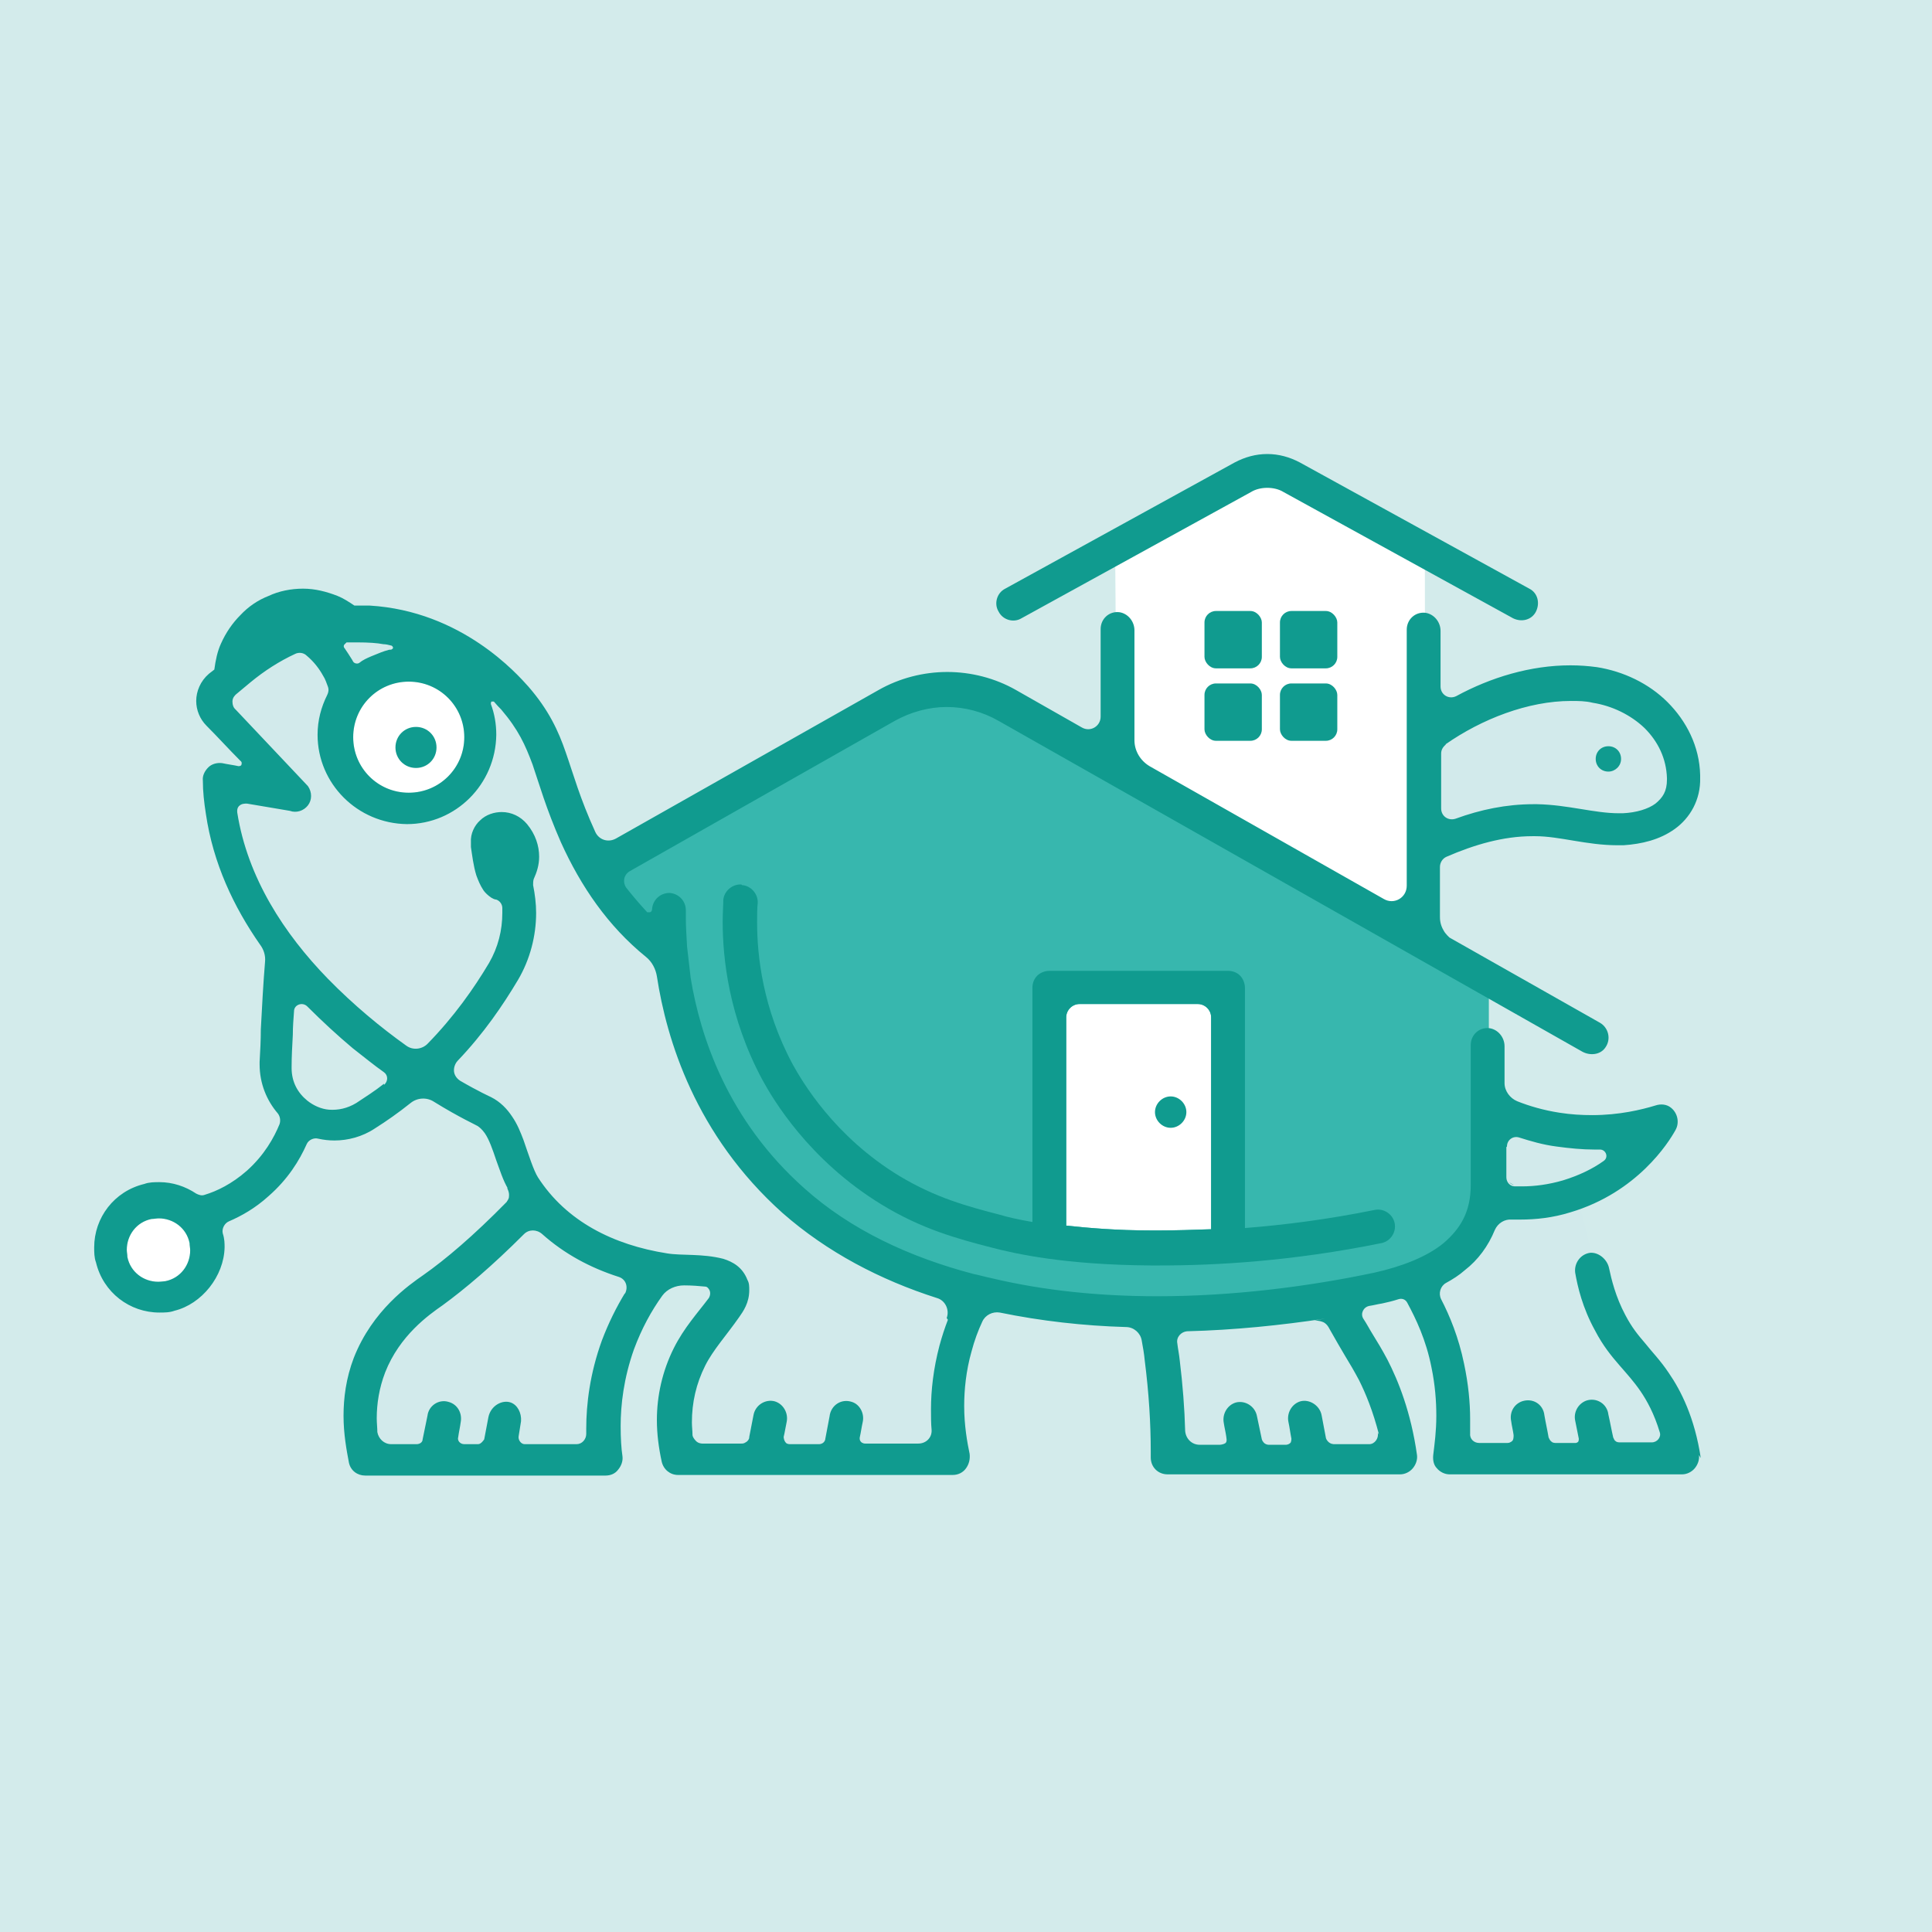 <?xml version="1.0" encoding="UTF-8"?>
<svg id="_レイヤー_2" data-name="レイヤー 2" xmlns="http://www.w3.org/2000/svg" viewBox="0 0 32 32">
  <defs>
    <style>
      .cls-1 {
        fill: #d3ebeb;
      }

      .cls-2 {
        fill: #fff;
      }

      .cls-3 {
        fill: #37b7ae;
      }

      .cls-4 {
        fill: #109b8f;
      }

      .cls-5 {
        fill: #d2eaeb;
      }
    </style>
  </defs>
  <g id="_レイヤー_1-2" data-name="レイヤー 1">
    <rect class="cls-1" width="32" height="32"/>
    <g>
      <g>
        <path class="cls-2" d="M7.69,12.21c0,.51-.41.92-.92.92-.51,0-.92-.41-.92-.92,0-.51.41-.92.92-.92.51,0,.92.41.92.92Z"/>
        <path class="cls-2" d="M2.74,21.22s-.08.01-.12.01c-.24,0-.46-.16-.51-.41,0-.04-.01-.08-.01-.12,0-.24.16-.46.41-.51.04,0,.08-.01.12-.01.24,0,.46.16.51.41,0,.04.01.08.01.12,0,.24-.16.46-.41.51Z"/>
        <path class="cls-5" d="M10.35,21.42c-.14.23-.27.49-.38.78-.2.55-.26,1.06-.26,1.46v.09c0,.09-.07.17-.16.17-.29,0-.57,0-.86,0-.06,0-.11-.06-.1-.12l.04-.25c.01-.14-.06-.27-.17-.31-.14-.05-.33.05-.37.24l-.07.37s-.05.08-.1.08h-.23c-.07,0-.12-.06-.1-.12.01-.08.03-.16.04-.24.03-.15-.05-.3-.2-.34-.16-.05-.33.06-.35.23h0s-.08.39-.08.39c0,.05-.05.08-.1.08h-.42c-.11,0-.21-.09-.23-.2,0-.07-.01-.15-.01-.23,0-.24.04-.5.14-.76.24-.61.72-.95.95-1.11.37-.27.82-.65,1.36-1.18.08-.08.21-.08.29,0,.37.33.8.56,1.27.71.12.04.17.17.1.28Z"/>
        <polygon class="cls-5" points="23.28 21.19 24.03 22.85 24.03 24.21 27.77 24.09 27.59 22.96 26.62 21.8 26.11 19.74 24.83 19.88 23.28 21.19"/>
        <path class="cls-5" d="M23.6,12.2v1.78l1.66-.42,1.88.17c.24-.25.49-.49.73-.74-.26-.47-.52-.95-.78-1.42-.72-.02-1.43-.03-2.15-.05l-1.34.69Z"/>
        <path class="cls-2" d="M18.47,9.03l2.51-1.5,2.62,1.66c0,2.18.01,4.35.02,6.53-1.71-1-3.42-2-5.13-3,0-1.23-.01-2.45-.02-3.68Z"/>
        <path class="cls-3" d="M10.13,14.18l4.83-2.57,1.03-.1,8.67,4.83v3.82c-.28.33-.76.82-1.49,1.16-.24.11-.8.35-2.38.42-.65.03-1.54.07-2.8-.08-1.81-.22-2.78-.33-3.87-1-.31-.19-1.34-.85-2.14-2.17-.72-1.18-.89-2.29-.94-2.87-.32-.28-.64-.57-.97-.85.02-.2.04-.39.07-.59Z"/>
        <path class="cls-5" d="M15.7,21.86c-.05.13-.1.28-.14.43-.1.38-.14.74-.14,1.05,0,.12,0,.24.01.34.01.13-.09.23-.22.23h-.86s0,0,0,0h-.02s0,0,0,0h-.11s0,0,0,0h.11s-.04,0-.06-.02c-.04-.03-.03-.08-.03-.08l-.02.11h0c.02-.12.04-.24.07-.37.03-.15-.06-.3-.2-.34-.17-.04-.33.07-.35.25l-.09.46.02-.09s0,.04-.04.07c-.03.02-.06.02-.06.02h-.49s-.04,0-.06-.02c-.04-.04-.04-.1-.04-.1l-.02.12h.01s-.01,0-.01,0h0c.02-.12.04-.24.07-.37.03-.15-.05-.3-.2-.34-.16-.05-.33.06-.35.23h0s-.07.36-.07.36c0,0,0,0,0,0,0,0,0,0,0,.01h0s0,0,0,0c0,.02-.02.06-.06.08-.03.02-.05.02-.07.02h-.65s-.06,0-.1-.04c-.04-.04-.06-.08-.06-.1,0-.07-.01-.14-.01-.21,0-.33.07-.64.22-.94.13-.26.35-.5.56-.8.07-.1.17-.24.17-.45,0-.06,0-.12-.03-.17-.08-.21-.24-.3-.4-.35-.35-.09-.69-.05-.93-.09-.89-.14-1.67-.53-2.14-1.26-.07-.11-.15-.36-.24-.62-.05-.13-.1-.26-.19-.39-.08-.12-.19-.24-.35-.32,0,0-.24-.11-.6-.33-.04-.03-.09-.06-.14-.08.52-.52.91-1.05,1.19-1.53.2-.34.3-.73.3-1.11,0-.15-.02-.31-.05-.46,0-.04,0-.07.01-.1.05-.11.09-.23.09-.37,0-.18-.06-.37-.2-.54,0,0,0,0,0,0-.11-.13-.26-.2-.42-.2-.12,0-.26.04-.36.14-.09.08-.16.22-.15.36,0,.03,0,.05,0,.08.02.13.04.31.09.47.03.08.06.16.12.25.03.04.07.08.13.12.02.01.05.03.08.03.06.02.1.08.1.14,0,.03,0,.05,0,.08,0,.29-.07.57-.22.83-.25.42-.58.89-1.02,1.34-.09.1-.24.11-.35.03-.42-.3-.87-.67-1.29-1.11-.72-.74-1.33-1.67-1.5-2.75-.01-.08.03-.11.03-.11.04-.04.09-.04.13-.04.24.04.47.08.71.12.11.04.23,0,.3-.09.07-.09.07-.22,0-.32-.4-.42-.79-.84-1.19-1.26h0s-.01-.01-.02-.02c-.02-.02-.04-.06-.04-.12,0-.07.05-.11.06-.12l.24-.2c.23-.19.48-.35.74-.47.06-.03.14-.02.19.03.12.1.21.22.27.33.04.06.06.13.08.18.02.05.01.1-.01.15-.1.2-.16.42-.16.66,0,.81.66,1.47,1.48,1.48.81,0,1.47-.66,1.48-1.48,0-.18-.03-.35-.09-.51h0s0-.03.01-.04c.01,0,.03,0,.04,0,.05.06.09.1.12.13.29.34.4.59.52.91.11.32.22.72.47,1.29.33.73.78,1.39,1.41,1.9.1.08.16.2.18.32.16,1.05.64,2.63,2.08,3.92.74.65,1.61,1.11,2.56,1.41.14.04.21.2.16.33Z"/>
        <path class="cls-5" d="M5.7,10.68s.04-.04.04-.04c.05,0,.11,0,.18,0,.18,0,.33.01.43.03.04,0,.08.01.12.02.02,0,.04.02.04.04,0,.01-.01.02-.03.03-.01,0-.04,0-.06.01-.05.01-.15.05-.27.1-.07.03-.14.06-.2.11-.03.02-.08.01-.1-.02-.02-.04-.05-.08-.08-.13-.02-.03-.04-.06-.06-.09,0,0,0,0,0,0-.02-.02-.02-.04-.01-.06Z"/>
        <path class="cls-2" d="M17.89,16.63h1.95c.12,0,.22.1.22.22,0,1,0,3.15,0,3.23v.28c-.3.01-.59.02-.85.02h-.14c-.57,0-1.03-.04-1.41-.08h0v-.88c0-.79,0-1.92,0-2.57,0-.12.1-.22.22-.22Z"/>
        <path class="cls-5" d="M24.96,18.99c0-.11.1-.18.2-.15.19.06.39.12.62.15.22.03.43.05.62.05.03,0,.07,0,.1,0,.1,0,.15.13.06.19-.18.13-.41.24-.67.32-.24.07-.47.1-.68.1-.04,0-.08,0-.12,0-.08,0-.14-.07-.14-.15v-.5Z"/>
        <path class="cls-5" d="M22.82,23.73c.02.09-.05.19-.14.19-.19,0-.39,0-.58,0-.01,0-.06,0-.1-.04-.03-.03-.04-.06-.04-.07l-.07-.37h0c-.03-.16-.2-.27-.35-.23-.14.04-.23.19-.2.34.02.09.03.18.05.28,0,0,0,.03-.01.06-.03.04-.08.04-.08.04h-.28s0,0,0,0c-.01,0-.04,0-.07-.02-.04-.03-.05-.07-.05-.07h0s-.08-.38-.08-.38h0c-.03-.17-.2-.27-.35-.23-.14.04-.23.19-.2.34.01.07.03.15.04.22,0,.02.02.08-.01.11,0,0,0,0,0,0-.04.03-.1.03-.1.03,0,0,0,0,0,0h-.33c-.13,0-.23-.1-.24-.23-.01-.37-.04-.76-.09-1.17-.01-.1-.03-.19-.04-.28-.02-.1.06-.19.16-.2.79-.02,1.56-.1,2.29-.21l-.18.03s.08,0,.15.03c.06.03.09.09.1.11h0c.1.18.19.33.26.45.08.13.15.25.23.4.11.22.23.51.33.9Z"/>
      </g>
      <g>
        <path class="cls-4" d="M16.92,10.24c1.27-.7,2.53-1.39,3.8-2.09.08-.05.18-.07.27-.07.09,0,.19.02.27.07,1.27.7,2.53,1.39,3.8,2.09.14.07.31.03.38-.11.07-.14.03-.31-.11-.38-1.27-.7-2.53-1.39-3.8-2.09-.17-.09-.35-.14-.54-.14-.19,0-.37.05-.54.14-1.27.7-2.53,1.39-3.8,2.09-.14.07-.19.25-.11.38.07.14.25.19.38.11Z"/>
        <path class="cls-4" d="M12.28,14.65c-.15-.01-.29.11-.3.26,0,.09-.01.21-.01.36,0,.6.1,1.58.66,2.62.17.31.76,1.32,1.97,2.06.67.41,1.27.57,1.81.71.42.11,1.23.29,2.65.3.05,0,.1,0,.15,0,.94,0,2.19-.07,3.67-.37.15-.03.25-.18.22-.33-.03-.15-.18-.25-.33-.22-.79.16-1.51.25-2.15.3v-.25c0-.1,0-3.63,0-3.73,0-.07-.03-.15-.08-.2-.05-.05-.12-.08-.2-.08h-2.96c-.07,0-.15.03-.2.08-.05.05-.08.12-.08.2,0,.14,0,1.96,0,3.08v.8c-.23-.04-.41-.08-.54-.12-.54-.14-1.06-.28-1.66-.64-1.09-.66-1.62-1.58-1.77-1.85-.5-.93-.59-1.81-.59-2.35,0-.13,0-.23.01-.32.01-.15-.11-.29-.26-.3ZM17.89,16.63h1.95c.12,0,.22.1.22.22,0,1,0,3.15,0,3.23v.28c-.3.01-.59.02-.85.02h-.14c-.57,0-1.03-.04-1.41-.08h0v-.88c0-.79,0-1.92,0-2.57,0-.12.1-.22.22-.22Z"/>
        <path class="cls-4" d="M26.64,12.78c.11,0,.21-.09.21-.21s-.09-.21-.21-.21-.21.09-.21.21.09.21.21.21Z"/>
        <rect class="cls-4" x="19.95" y="10.12" width=".95" height=".95" rx=".19" ry=".19"/>
        <rect class="cls-4" x="21.2" y="10.12" width=".95" height=".95" rx=".19" ry=".19"/>
        <rect class="cls-4" x="19.95" y="11.32" width=".95" height=".95" rx=".19" ry=".19"/>
        <rect class="cls-4" x="21.2" y="11.32" width=".95" height=".95" rx=".19" ry=".19"/>
        <path class="cls-4" d="M6.89,12.72c.19,0,.34-.15.34-.34s-.15-.34-.34-.34-.34.15-.34.34.15.34.34.34Z"/>
        <path class="cls-4" d="M19.39,18.68c.14,0,.26-.12.26-.26s-.12-.26-.26-.26-.26.12-.26.26.12.26.26.26Z"/>
        <path class="cls-4" d="M28.17,24.15c-.1-.67-.33-1.12-.53-1.41-.14-.21-.28-.35-.39-.49-.12-.14-.22-.26-.33-.47-.16-.3-.23-.59-.27-.78-.03-.14-.17-.26-.31-.25-.16.02-.27.17-.25.33.04.23.12.58.33.96.13.25.27.42.4.57.13.15.24.27.35.43.11.16.23.38.32.68.03.08-.04.17-.13.17h-.54s-.04,0-.06-.02c-.03-.02-.03-.05-.04-.06-.03-.13-.05-.25-.08-.38h0c-.02-.18-.2-.29-.37-.23-.13.05-.21.19-.18.33.02.1.04.2.06.3,0,.01,0,.03-.01.05-.01.01-.03.02-.04.02h-.34s-.04,0-.06-.02c-.04-.03-.04-.06-.05-.07-.02-.12-.05-.25-.07-.37h0c-.02-.18-.19-.29-.37-.23-.14.05-.21.19-.18.33.01.08.03.15.04.23,0,0,0,0,0,0,0,.04,0,.09-.04.11-.03.02-.05.02-.07.02,0,0,0,0,0,0h-.46c-.09,0-.16-.07-.15-.16,0-.08,0-.16,0-.24,0-.27-.03-.58-.1-.91-.09-.44-.24-.8-.38-1.07-.05-.1-.01-.22.08-.27.11-.06.22-.13.31-.21.22-.17.39-.4.5-.67.05-.11.16-.18.28-.17.05,0,.09,0,.14,0,.26,0,.54-.03.83-.12,1.11-.33,1.63-1.16,1.74-1.36.07-.12.04-.28-.07-.37-.07-.06-.17-.07-.26-.04-.23.07-.6.16-1.05.16-.17,0-.35-.01-.54-.04-.26-.04-.5-.11-.7-.19-.12-.05-.21-.17-.21-.3v-.61c0-.15-.11-.28-.25-.3-.17-.02-.31.11-.31.28v2.32c0,.44-.17.72-.45.96-.28.23-.7.39-1.15.49-1.09.23-2.34.39-3.59.39-.94,0-1.87-.09-2.75-.3-.1-.02-.2-.05-.3-.07-1.06-.28-2.03-.73-2.8-1.42-1.27-1.13-1.72-2.51-1.88-3.48-.02-.17-.04-.35-.06-.52-.01-.18-.02-.34-.02-.45,0-.06,0-.11,0-.15,0-.16-.12-.28-.27-.29-.16,0-.28.12-.29.27,0,.03-.02.05-.04.05-.02,0-.03,0-.04,0-.12-.13-.24-.27-.35-.41-.06-.09-.04-.21.06-.27,1.46-.83,2.93-1.66,4.39-2.49.27-.15.57-.23.86-.23.3,0,.6.08.86.23l9.67,5.48c.13.07.3.05.38-.07.1-.14.05-.33-.09-.41l-2.49-1.41h0s-.07-.06-.1-.12c-.06-.1-.06-.19-.06-.23v-.82c0-.07.04-.14.11-.17.46-.2.94-.34,1.42-.34h.05c.4,0,.85.15,1.36.15h.1c.3-.02.6-.09.85-.27.25-.18.43-.48.42-.85v-.04c-.01-.48-.23-.9-.54-1.21-.31-.31-.73-.51-1.17-.58-.15-.02-.29-.03-.44-.03-.66,0-1.32.2-1.89.51-.12.06-.26-.02-.26-.16v-.92c0-.15-.11-.28-.25-.3-.17-.02-.31.11-.31.28v4.24c0,.2-.21.32-.38.22l-3.88-2.2c-.15-.09-.25-.25-.25-.43v-1.82c0-.15-.11-.28-.25-.3-.17-.02-.31.11-.31.28v1.45c0,.16-.17.26-.31.18l-1.09-.62c-.35-.2-.75-.3-1.14-.3-.39,0-.79.1-1.14.3-1.45.82-2.9,1.64-4.35,2.46-.13.07-.28.02-.34-.11-.26-.57-.36-.95-.49-1.32-.12-.35-.28-.7-.62-1.09-.18-.2-1.1-1.25-2.63-1.34h0s-.02,0-.02,0h0c-.05,0-.1,0-.15,0-.03,0-.06,0-.08,0-.09-.06-.18-.12-.28-.16-.18-.07-.37-.12-.57-.12-.2,0-.4.04-.57.12-.18.07-.34.18-.47.32-.13.13-.24.29-.32.47-.06.13-.09.28-.11.43l-.09.07c-.14.12-.21.29-.21.45,0,.15.06.3.17.41.19.19.37.39.56.58.02.01.03.04.02.06,0,.02-.02.03-.05.03-.09-.02-.18-.03-.27-.05-.08-.01-.17.01-.23.07-.06.06-.1.14-.09.22,0,.18.02.36.05.55.12.82.46,1.54.9,2.17.06.08.09.18.08.28-.03.36-.05.74-.07,1.12,0,.18-.01.36-.02.54v.04c0,.32.12.6.3.81.04.05.05.12.03.18-.09.22-.25.51-.54.77-.25.22-.5.34-.7.4-.05.02-.1,0-.14-.02-.18-.12-.39-.19-.61-.19-.08,0-.17,0-.25.03-.5.12-.83.56-.83,1.05,0,.08,0,.17.03.25.12.5.56.83,1.05.83.08,0,.17,0,.25-.03.45-.11.82-.57.83-1.05,0-.06,0-.14-.03-.23-.02-.08.03-.17.1-.2.21-.09.44-.22.66-.42.32-.28.51-.59.63-.86.03-.07.12-.11.19-.09.09.02.18.03.27.03.22,0,.46-.06.67-.2.19-.12.39-.26.59-.42.11-.09.27-.1.39-.02.42.26.71.39.72.4.03.02.07.05.12.12.07.1.13.27.19.45.06.16.11.33.2.48,0,0-.01-.02-.02-.03,0,.02.04.07.03.15,0,.04-.03.07-.04.09-.55.56-1.01.95-1.38,1.21-.23.16-.84.58-1.15,1.37-.13.34-.17.67-.17.96,0,.3.05.57.09.78.03.13.14.21.27.21h3.98c.08,0,.16-.03.21-.1.05-.06.08-.14.07-.22-.02-.13-.03-.3-.03-.5,0-.35.05-.79.22-1.27.13-.35.29-.64.47-.89.08-.11.22-.17.36-.17.13,0,.25.01.35.02.02,0,.04.01.06.04.03.04.03.1,0,.15-.18.24-.41.49-.58.83-.19.38-.28.79-.28,1.19,0,.23.03.46.08.69.03.13.14.22.27.22h4.55c.09,0,.17-.04.22-.11.05-.07.07-.15.06-.24-.04-.19-.09-.47-.09-.79,0-.27.03-.58.12-.9.05-.19.11-.35.18-.5.05-.11.17-.17.29-.15.68.14,1.39.22,2.09.24.13,0,.24.1.26.22.02.11.04.22.05.33.07.55.1,1.05.1,1.51v.1c0,.08.03.15.08.2.05.05.12.08.2.08h3.85c.08,0,.16-.04.21-.1.05-.06.08-.14.07-.22-.1-.71-.31-1.23-.49-1.58-.09-.17-.17-.3-.25-.43-.05-.08-.09-.16-.15-.25-.05-.08,0-.19.1-.21.07-.01.14-.03.21-.04.09-.02.18-.04.27-.07.06-.02.12,0,.15.06.14.26.31.61.4,1.07.06.29.08.56.08.8,0,.26-.03.47-.05.64-.01.08,0,.17.06.23.05.06.13.1.21.1h3.85c.08,0,.16-.04.21-.1.05-.06.08-.14.07-.22ZM25.08,19.63s-.07-.03-.09-.06c.02.03.05.05.09.06ZM23.94,12.33c.6-.42,1.37-.72,2.08-.72.12,0,.24,0,.36.03.32.05.63.2.86.42.22.22.36.5.37.83v.02c0,.2-.07.3-.19.4-.12.09-.32.15-.54.16h-.07c-.4,0-.84-.14-1.35-.15h-.06c-.45,0-.88.09-1.29.24-.12.04-.24-.04-.24-.17v-.91c0-.06.03-.11.08-.15ZM2.74,21.22s-.08.01-.12.01c-.24,0-.46-.16-.51-.41,0-.04-.01-.08-.01-.12,0-.24.16-.46.41-.51.04,0,.08-.01.12-.01.24,0,.46.16.51.41,0,.04.01.08.01.12,0,.24-.16.46-.41.51ZM7.69,12.21c0,.51-.41.92-.92.92-.51,0-.92-.41-.92-.92,0-.51.41-.92.92-.92.51,0,.92.41.92.92ZM5.7,10.68s.04-.04.04-.04c.05,0,.11,0,.18,0,.18,0,.33.01.43.03.04,0,.08.01.12.02.02,0,.04.02.04.04,0,.01-.01.02-.03.03-.01,0-.04,0-.06.01-.05.01-.15.05-.27.1-.07.03-.14.06-.2.11-.03.02-.08.01-.1-.02-.02-.04-.05-.08-.08-.13-.02-.03-.04-.06-.06-.09,0,0,0,0,0,0-.02-.02-.02-.04-.01-.06ZM6.36,17.95c-.15.12-.31.22-.46.32-.15.09-.3.12-.45.11-.13-.01-.26-.07-.36-.15-.16-.13-.26-.31-.26-.54v-.02c0-.17.01-.35.02-.53,0-.13.01-.26.02-.39,0-.11.14-.16.22-.08.25.25.5.48.75.69.18.14.35.28.52.4.07.05.07.15,0,.21ZM10.35,21.42c-.14.23-.27.49-.38.78-.2.55-.26,1.06-.26,1.46v.09c0,.09-.07.17-.16.17h-.86c-.06,0-.11-.07-.1-.13l.04-.25c.01-.14-.06-.27-.17-.31-.14-.05-.33.05-.37.24l-.07.37s-.05.08-.1.08h-.23c-.07,0-.12-.06-.1-.12.01-.08.03-.16.04-.24.03-.15-.05-.3-.2-.34-.16-.05-.33.06-.35.23h0s-.08.39-.08.39c0,.05-.05.08-.1.08h-.42c-.12,0-.21-.09-.23-.2,0-.07-.01-.15-.01-.23,0-.24.04-.5.14-.76.24-.61.72-.95.95-1.11.37-.27.82-.65,1.35-1.18.08-.08.21-.08.3,0,.37.33.8.56,1.27.71.12.04.16.17.1.28ZM15.7,21.86c-.05.13-.1.28-.14.43-.1.38-.14.74-.14,1.05,0,.12,0,.24.01.34.01.13-.09.23-.22.23h-.86s0,0,0,0h-.02s-.03,0-.04-.01c0,0-.01,0-.02-.01-.04-.03-.03-.08-.03-.08.02-.09.03-.17.05-.26.03-.14-.05-.29-.18-.33-.18-.06-.35.06-.37.24l-.07.37s0,.04-.04.07c-.03.02-.06.02-.06.02h-.49s-.04,0-.06-.02c-.04-.04-.04-.1-.04-.1.02-.08.03-.16.05-.25.03-.15-.06-.3-.2-.34-.15-.04-.32.06-.35.23h0s-.07.36-.07.36c0,0,0,0,0,0,0,0,0,0,0,.01h0s0,0,0,0c0,.02-.02.06-.06.08-.03.02-.05.02-.07.02h-.65s-.06,0-.1-.04c-.04-.04-.06-.08-.06-.1,0-.07-.01-.14-.01-.21,0-.33.07-.64.22-.94.13-.26.35-.5.56-.8.07-.1.17-.24.17-.45,0-.06,0-.12-.03-.17-.08-.21-.24-.3-.4-.35-.35-.09-.69-.05-.93-.09-.89-.14-1.67-.53-2.14-1.26-.07-.11-.15-.36-.24-.62-.05-.13-.1-.26-.19-.39-.08-.12-.19-.24-.35-.32,0,0-.2-.09-.51-.27-.03-.02-.09-.07-.1-.15-.01-.09.04-.16.06-.18,0,0,0,0,0,0,0,0,0,0,0,0,0,0,0,0,0,0,.43-.45.75-.92,1-1.34.2-.34.3-.73.3-1.11,0-.15-.02-.31-.05-.46,0-.03,0-.07.01-.1.05-.11.09-.23.09-.37,0-.18-.06-.37-.2-.54,0,0,0,0,0,0-.11-.13-.26-.2-.42-.2-.12,0-.26.04-.36.14-.09.08-.16.22-.15.36,0,.03,0,.05,0,.08.02.13.04.31.09.47.03.08.06.16.12.25.03.04.07.08.13.12.02.01.05.03.08.03.06.02.1.08.1.14,0,.03,0,.05,0,.08,0,.29-.07.57-.22.83-.25.42-.58.89-1.02,1.34-.09.09-.24.11-.35.03-.42-.3-.87-.67-1.3-1.11-.72-.74-1.33-1.67-1.5-2.75-.01-.08.03-.11.03-.11.04-.04.09-.04.13-.04.24.04.47.08.71.12.11.04.23,0,.3-.09.07-.09.07-.22,0-.32-.4-.42-.79-.84-1.19-1.26h0s-.01-.01-.02-.02c-.02-.02-.04-.06-.04-.12,0-.07.05-.11.06-.12l.24-.2c.23-.19.48-.35.74-.47.06-.03.14-.02.19.03.12.1.21.22.27.33.04.06.06.13.08.18.02.05.01.1-.01.14-.1.2-.16.42-.16.66,0,.81.66,1.47,1.48,1.48.81,0,1.47-.66,1.48-1.48,0-.18-.03-.35-.09-.51h0s0-.03.01-.04c.01,0,.03,0,.04,0,.05.06.09.1.12.13.29.34.4.59.52.91.11.32.22.72.47,1.29.33.73.78,1.39,1.41,1.9.1.08.16.2.18.32.16,1.05.64,2.63,2.08,3.92.74.65,1.62,1.11,2.56,1.41.14.04.21.2.16.33ZM22.82,23.73c.02.09-.05.19-.14.19-.19,0-.39,0-.58,0-.01,0-.06,0-.1-.04-.03-.03-.04-.06-.04-.07l-.07-.37h0c-.03-.16-.2-.27-.35-.23-.14.04-.23.19-.2.34.02.09.03.18.05.28,0,0,0,.03-.01.06-.03.04-.08.04-.08.04h-.28s0,0,0,0c-.01,0-.04,0-.07-.02-.04-.03-.05-.07-.05-.07h0s-.08-.38-.08-.38h0c-.03-.17-.2-.27-.35-.23-.14.04-.23.19-.2.34.01.07.03.15.04.22,0,.02.02.08-.01.11,0,0,0,0,0,0-.04.03-.1.03-.1.03,0,0,0,0,0,0h-.33c-.13,0-.23-.1-.24-.23-.01-.37-.04-.76-.09-1.17-.01-.1-.03-.19-.04-.28-.02-.1.06-.19.16-.2.79-.02,1.56-.1,2.29-.21l-.18.03s.08,0,.15.03c.06.03.09.09.1.11h0c.1.18.19.33.26.45.08.13.15.25.23.4.11.22.23.51.33.9ZM24.96,18.99c0-.11.1-.18.2-.15.19.06.39.12.62.15.22.03.43.05.62.05.03,0,.07,0,.1,0,.1,0,.15.13.06.19-.18.13-.41.24-.67.32-.24.07-.47.1-.68.1-.04,0-.08,0-.12,0-.08,0-.14-.07-.14-.15v-.5Z"/>
      </g>
    </g>
  </g>
</svg>